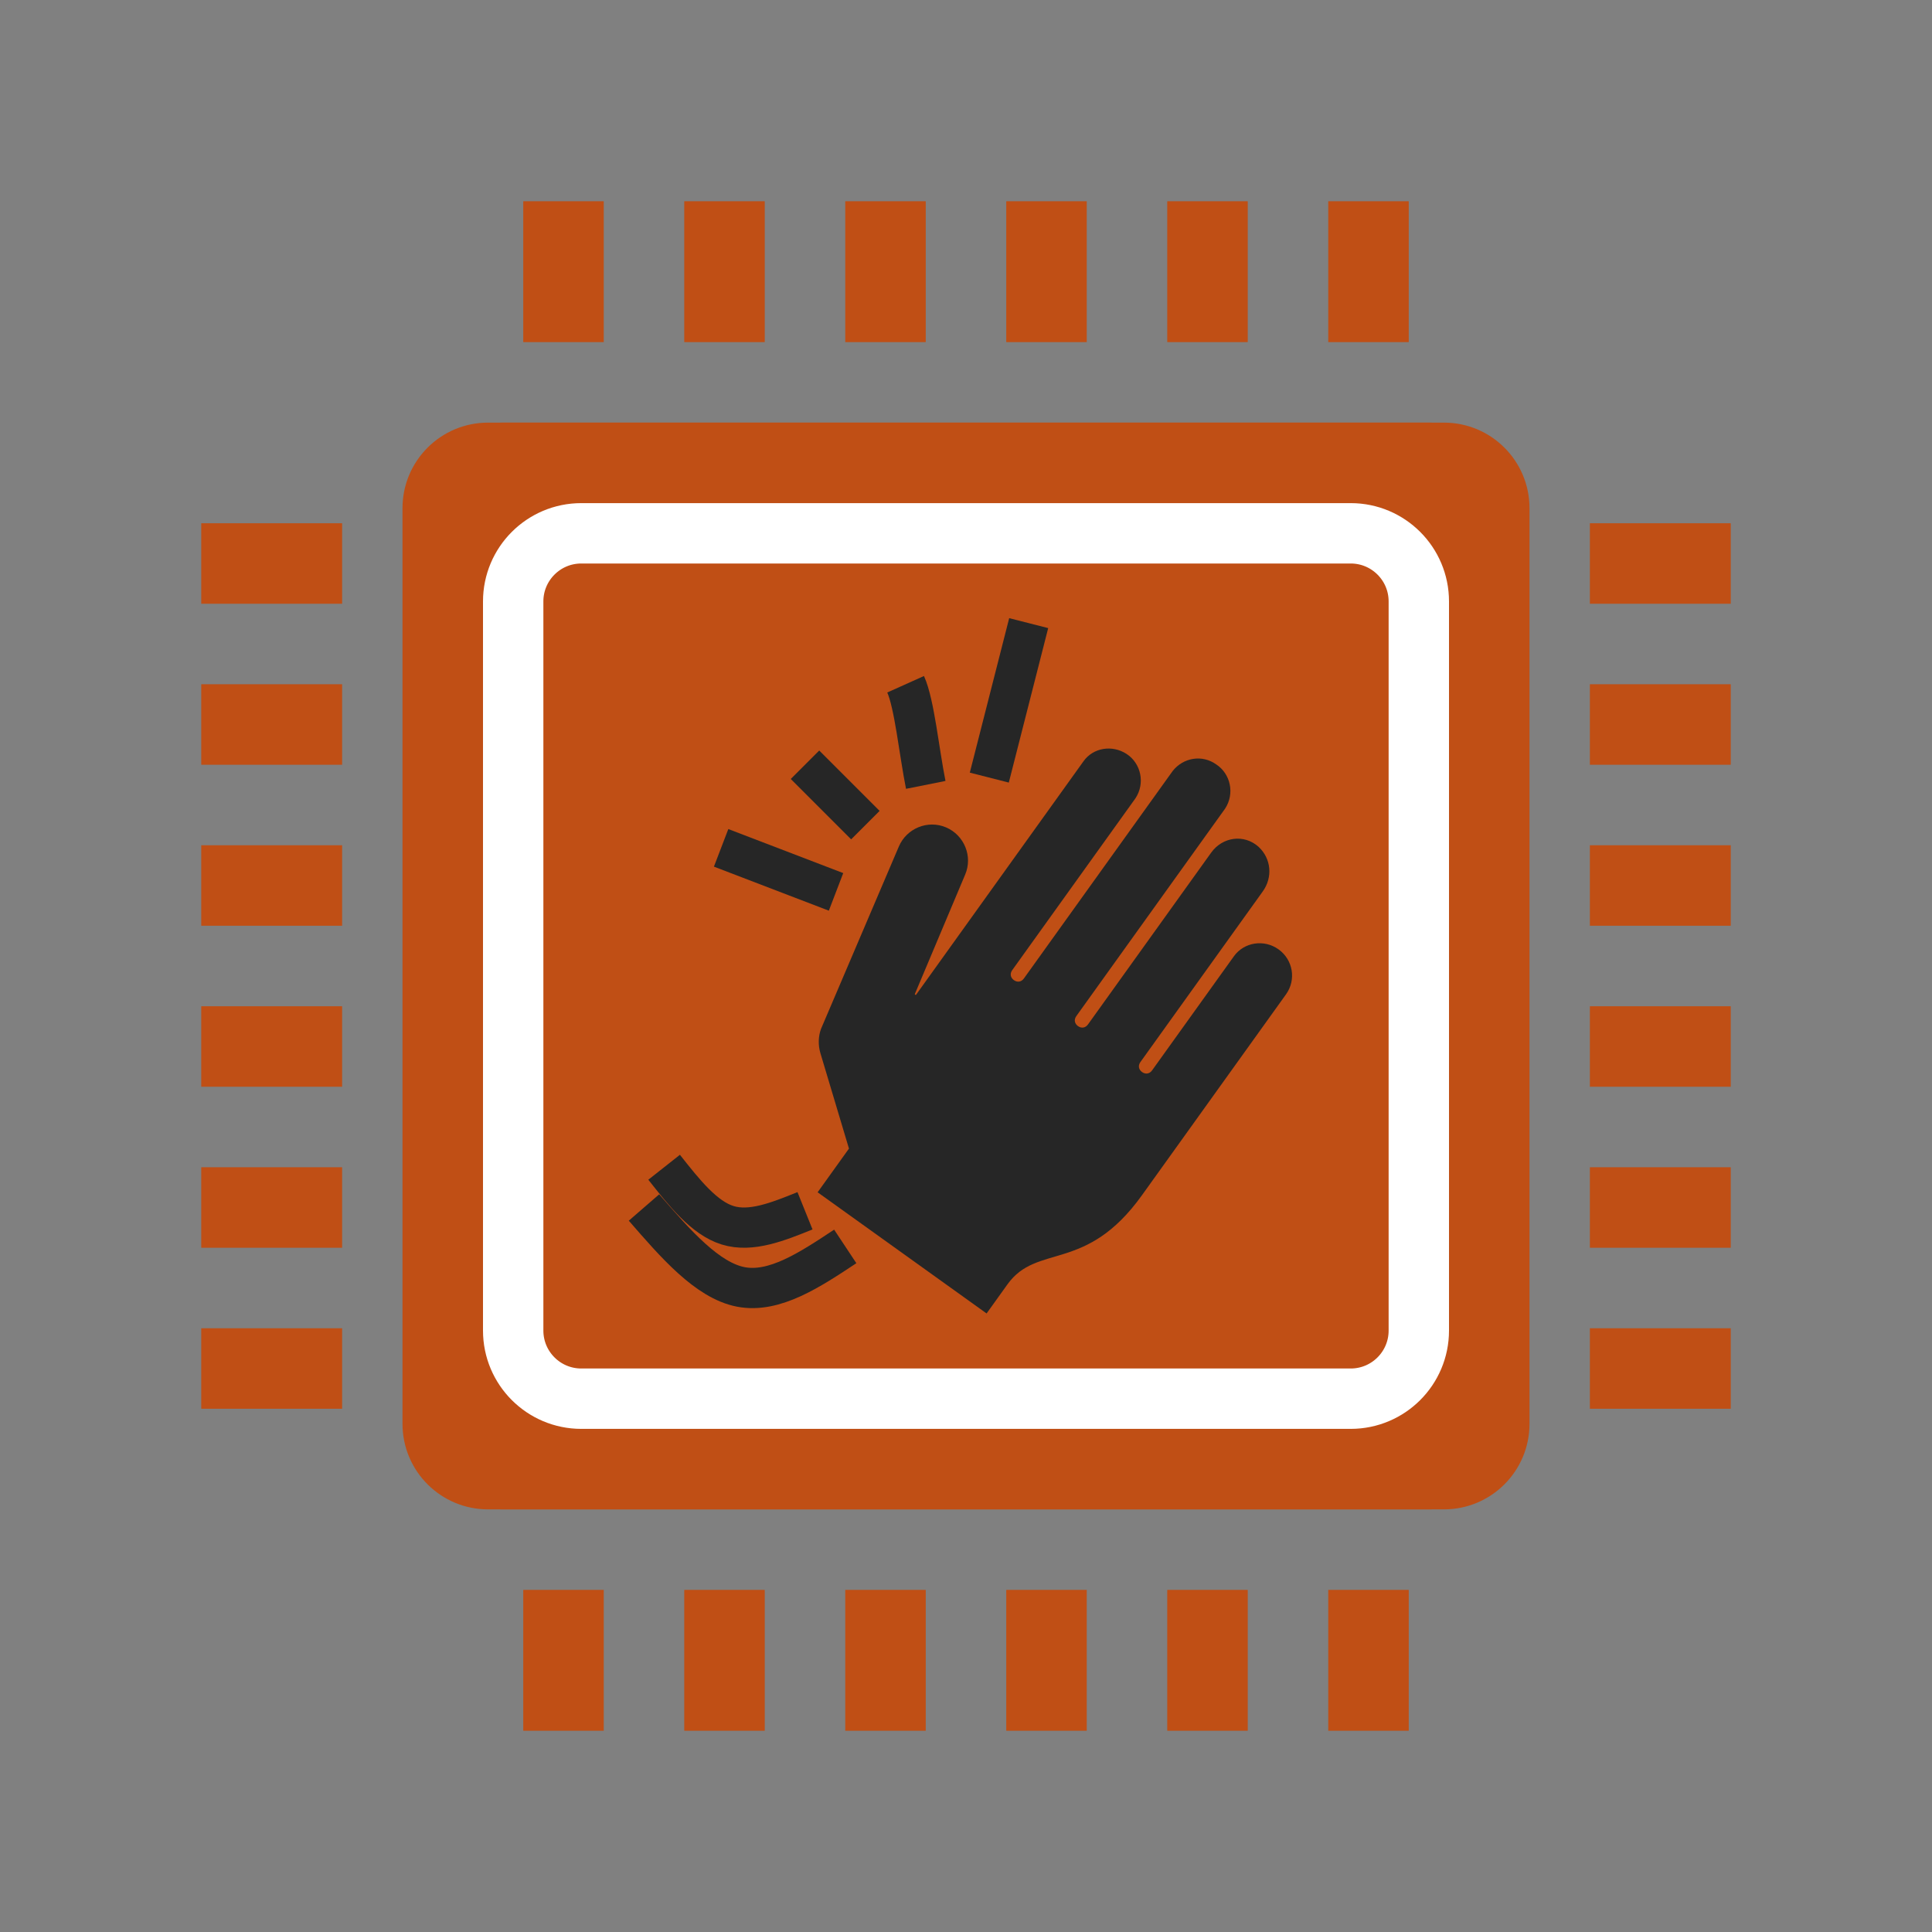 <svg width="96" height="96" xmlns="http://www.w3.org/2000/svg" xmlns:xlink="http://www.w3.org/1999/xlink" overflow="hidden"><rect width="100%" height="100%" fill="#808080" stroke="none"/><defs><clipPath id="clip0"><path d="M47.606 25.672 75.384 45.596 55.459 73.374 27.682 53.449Z" fill-rule="evenodd" clip-rule="evenodd"/></clipPath><clipPath id="clip1"><path d="M47.606 25.672 75.384 45.596 55.459 73.374 27.682 53.449Z" fill-rule="evenodd" clip-rule="evenodd"/></clipPath><clipPath id="clip2"><path d="M47.606 25.672 75.384 45.596 55.459 73.374 27.682 53.449Z" fill-rule="evenodd" clip-rule="evenodd"/></clipPath></defs><g><path d="M0 0 96 0 96 96 0 96Z" fill="#FFFFFF" fill-rule="evenodd" fill-opacity="0"/><path d="M10 34 17 34 17 38 10 38Z" fill="#C04F15"/><path d="M10 26 17 26 17 30 10 30Z" fill="#C04F15"/><path d="M10 42 17 42 17 46 10 46Z" fill="#C04F15"/><path d="M10 66 17 66 17 70 10 70Z" fill="#C04F15"/><path d="M10 58 17 58 17 62 10 62Z" fill="#C04F15"/><path d="M10 50 17 50 17 54 10 54Z" fill="#C04F15"/><path d="M79 58 86 58 86 62 79 62Z" fill="#C04F15"/><path d="M79 66 86 66 86 70 79 70Z" fill="#C04F15"/><path d="M79 50 86 50 86 54 79 54Z" fill="#C04F15"/><path d="M79 26 86 26 86 30 79 30Z" fill="#C04F15"/><path d="M79 42 86 42 86 46 79 46Z" fill="#C04F15"/><path d="M79 34 86 34 86 38 79 38Z" fill="#C04F15"/><path d="M50 10 54 10 54 17 50 17Z" fill="#C04F15"/><path d="M66 10 70 10 70 17 66 17Z" fill="#C04F15"/><path d="M58 10 62 10 62 17 58 17Z" fill="#C04F15"/><path d="M42 10 46 10 46 17 42 17Z" fill="#C04F15"/><path d="M26 10 30 10 30 17 26 17Z" fill="#C04F15"/><path d="M34 10 38 10 38 17 34 17Z" fill="#C04F15"/><path d="M34 79 38 79 38 86 34 86Z" fill="#C04F15"/><path d="M26 79 30 79 30 86 26 86Z" fill="#C04F15"/><path d="M42 79 46 79 46 86 42 86Z" fill="#C04F15"/><path d="M50 79 54 79 54 86 50 86Z" fill="#C04F15"/><path d="M58 79 62 79 62 86 58 86Z" fill="#C04F15"/><path d="M66 79 70 79 70 86 66 86Z" fill="#C04F15"/><path d="M35 35 61 35 61 61 35 61Z" fill="#C04F15"/><path d="M71 21 25 21C22.791 21 21 22.791 21 25L21 71C21 73.209 22.791 75 25 75L71 75C73.209 75 75 73.209 75 71L75 25C75 22.791 73.209 21 71 21ZM65 65 31 65 31 31 65 31Z" fill="#C04F15"/><path d="M20 25.25C20 22.903 21.903 21 24.25 21L71.75 21C74.097 21 76 22.903 76 25.25L76 70.75C76 73.097 74.097 75 71.75 75L24.25 75C21.903 75 20 73.097 20 70.75Z" fill="#C04F15" fill-rule="evenodd"/><g clip-path="url(#clip0)"><g clip-path="url(#clip1)"><g clip-path="url(#clip2)"><path d="M25.46 8.19C24.57 8.19 23.858 8.902 23.858 9.757 23.858 9.757 23.858 9.757 23.858 9.757L23.858 16.736C23.858 16.95 23.715 17.092 23.502 17.092 23.288 17.092 23.146 16.95 23.146 16.736L23.146 6.303C23.146 5.448 22.54 4.736 21.686 4.629 20.724 4.522 19.941 5.27 19.941 6.232L19.941 16.736C19.941 16.95 19.798 17.092 19.585 17.092 19.371 17.092 19.229 16.95 19.229 16.736L19.229 4.059 19.229 4.059C19.193 3.169 18.445 2.493 17.591 2.528 16.736 2.528 16.059 3.205 16.024 4.059L16.024 4.059 16.024 16.736C16.024 16.95 15.882 17.092 15.668 17.092 15.454 17.092 15.312 16.95 15.312 16.736L15.312 6.232C15.276 5.341 14.528 4.665 13.674 4.7 12.819 4.736 12.143 5.413 12.143 6.232L12.143 20.511C12.143 20.546 12.071 20.546 12.071 20.511L10.647 14.243C10.433 13.282 9.472 12.677 8.51 12.89 7.549 13.104 6.944 14.065 7.157 15.027L9.294 24.641C9.401 25.033 9.65 25.389 9.97 25.638L13.887 28.665 13.887 31.336 24.214 31.336 24.214 29.555C24.214 27.027 27.063 26.849 27.063 22.077L27.063 9.792C27.063 8.902 26.35 8.19 25.46 8.19 25.46 8.19 25.46 8.19 25.46 8.19L25.46 8.19Z" fill="#262626" transform="matrix(0.813 0.583 -0.583 0.813 47.606 25.672)"/></g></g></g><path d="M41.542 44.317 35.832 42.129" stroke="#262626" stroke-width="2" stroke-miterlimit="8" fill="none" fill-rule="evenodd"/><path d="M49.158 38.639 51.115 30.963" stroke="#262626" stroke-width="2" stroke-miterlimit="8" fill="none" fill-rule="evenodd"/><path d="M43 41 40 38" stroke="#262626" stroke-width="2" stroke-miterlimit="8" fill="none" fill-rule="evenodd"/><path d="M46 39C45.667 37.333 45.438 34.975 45 34" stroke="#262626" stroke-width="2" stroke-miterlimit="8" fill="none" fill-rule="evenodd"/><path d="M33 58C33.995 59.261 34.989 60.523 36.156 60.883 37.322 61.244 38.661 60.703 40 60.163" stroke="#262626" stroke-width="2" stroke-miterlimit="8" fill="none" fill-rule="evenodd"/><path d="M32 60C33.572 61.812 35.144 63.623 36.81 63.946 38.477 64.268 40.238 63.101 42 61.934" stroke="#262626" stroke-width="2" stroke-miterlimit="8" fill="none" fill-rule="evenodd"/><path d="M25.5 29.885C25.5 28.015 27.015 26.5 28.885 26.5L67.115 26.5C68.985 26.5 70.5 28.015 70.5 29.885L70.5 66.115C70.5 67.985 68.985 69.5 67.115 69.5L28.885 69.5C27.015 69.5 25.5 67.985 25.5 66.115Z" stroke="#FFFFFF" stroke-width="3" stroke-miterlimit="8" fill="none" fill-rule="evenodd"/></g></svg>